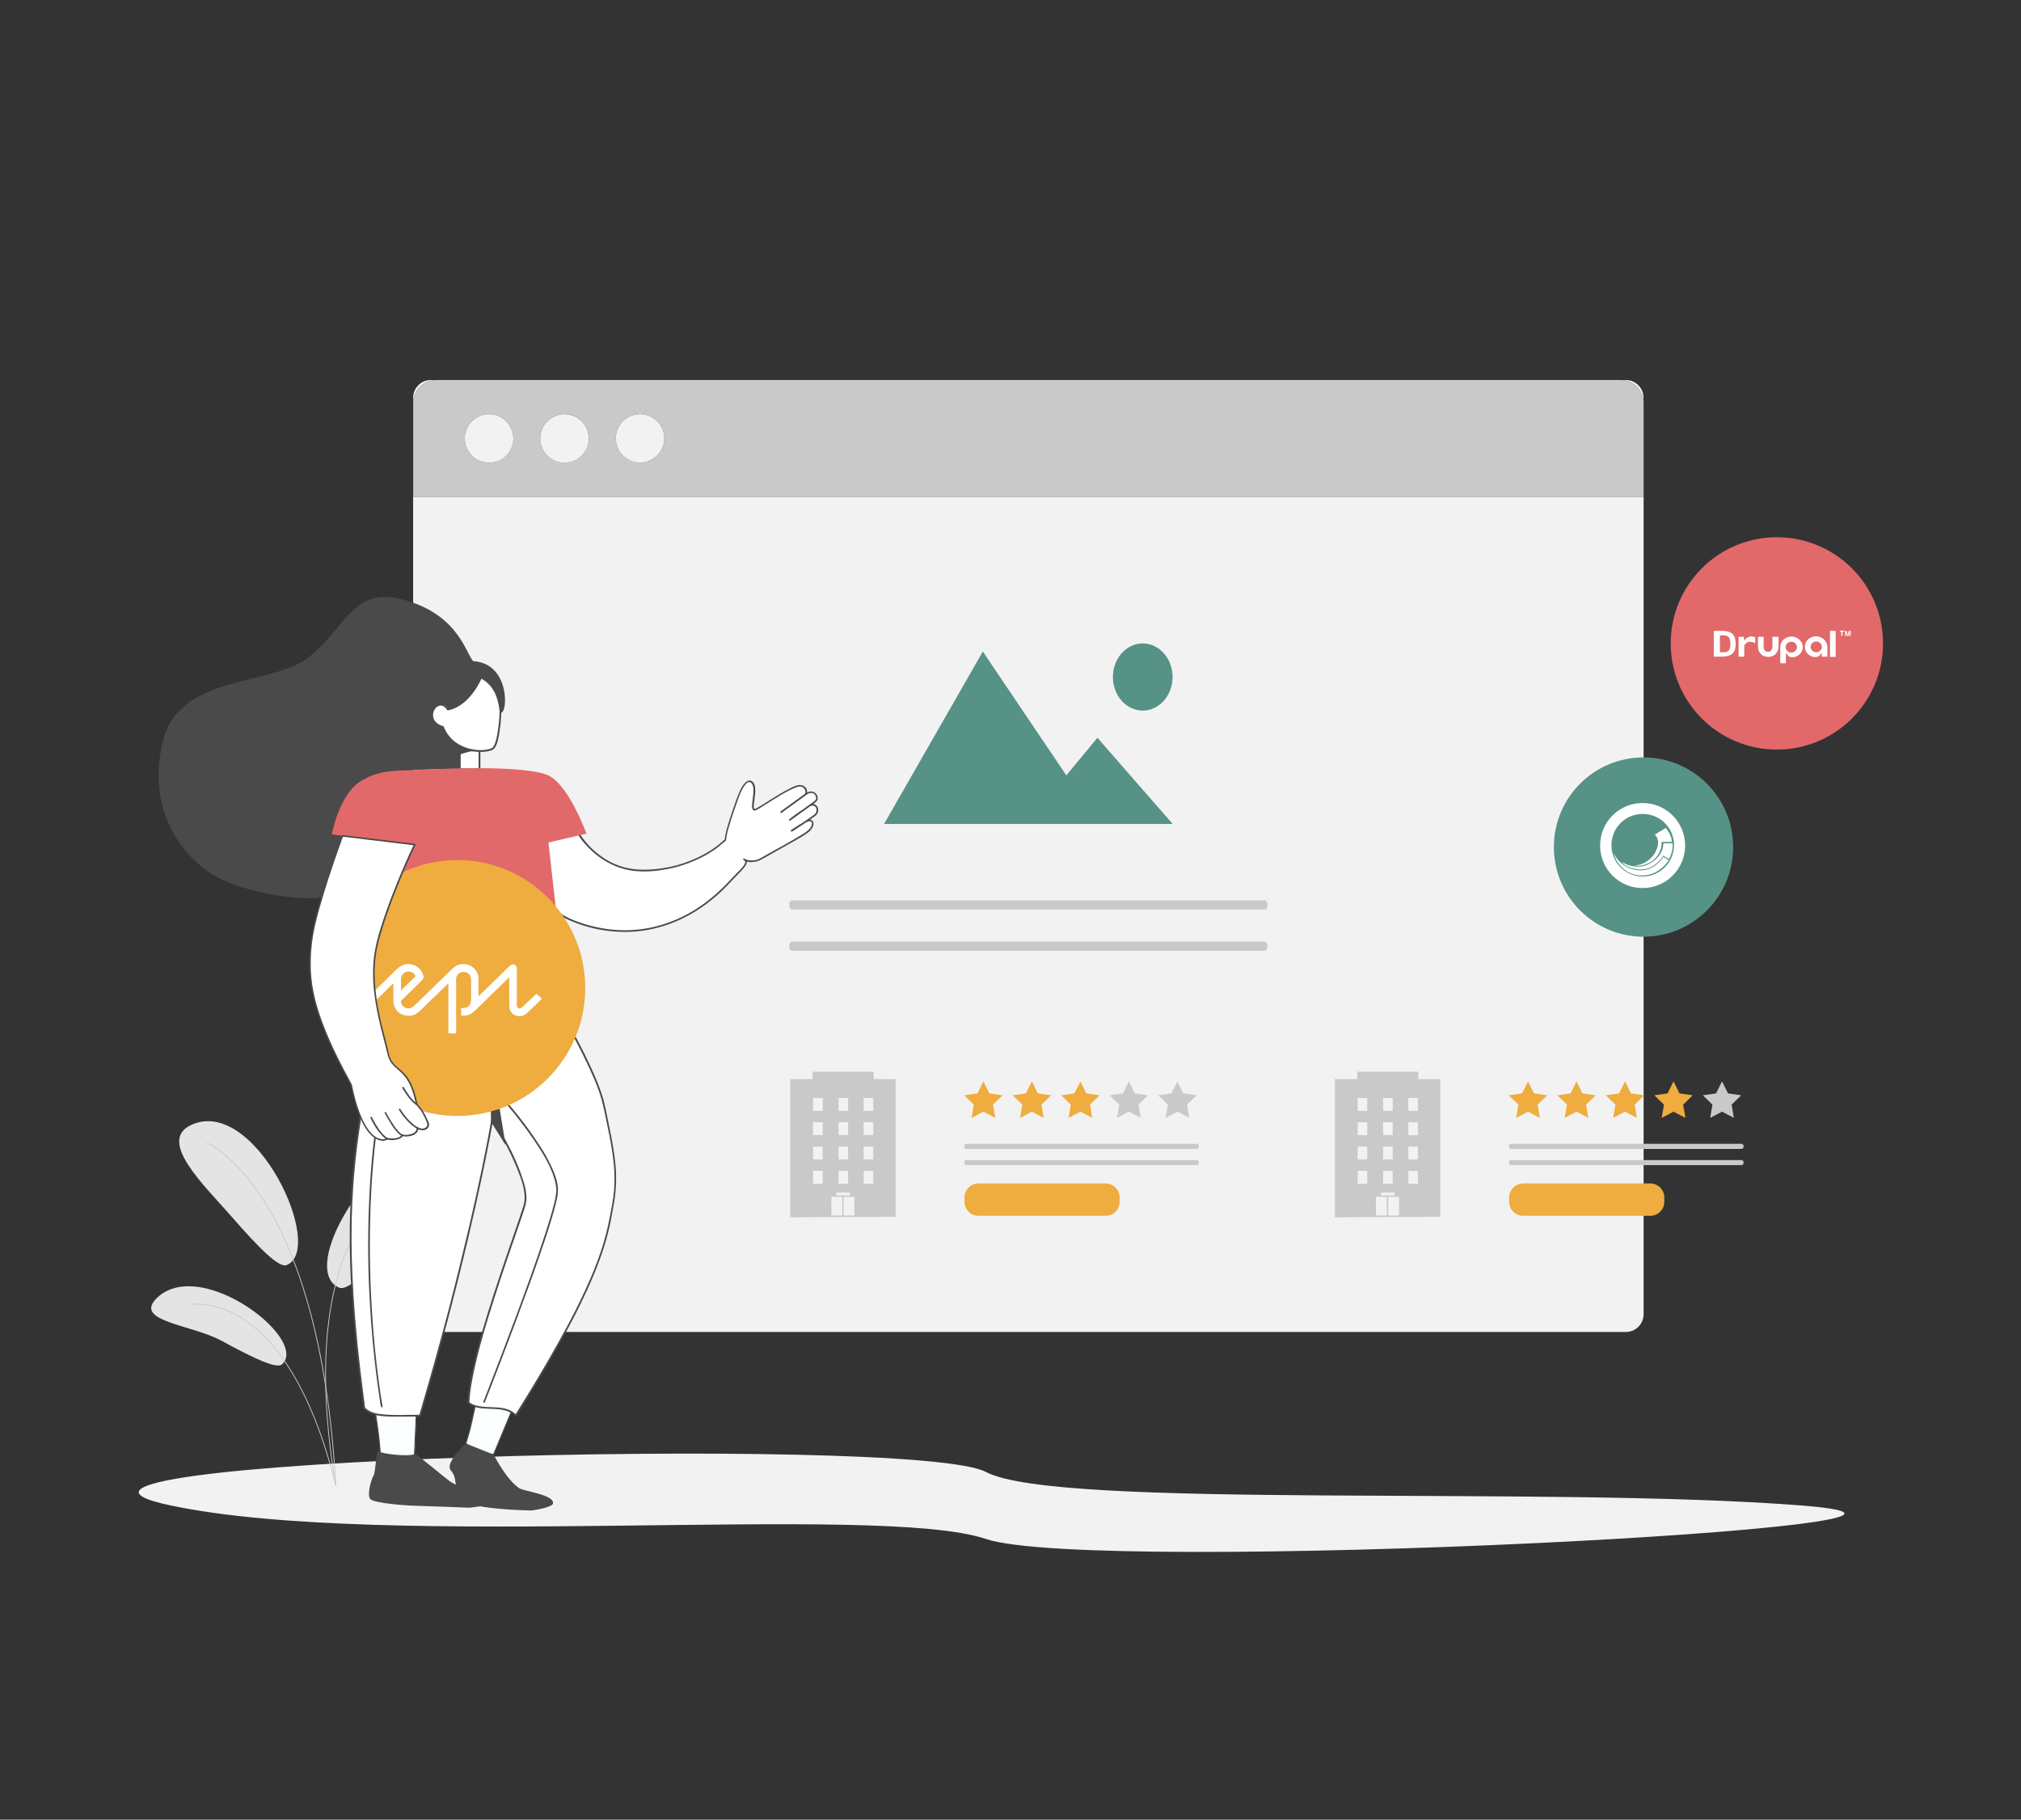 <?xml version="1.0" encoding="utf-8"?>
<!-- Generator: Adobe Illustrator 26.0.1, SVG Export Plug-In . SVG Version: 6.00 Build 0)  -->
<svg version="1.1" id="Layer_1" xmlns="http://www.w3.org/2000/svg" xmlns:xlink="http://www.w3.org/1999/xlink" x="0px" y="0px"
	 viewBox="0 0 2534 2281.2" style="enable-background:new 0 0 2534 2281.2;" xml:space="preserve">
<rect x="0" y="0" width="2534" height="2281.2" fill="#333333" stroke="none"/>
<style type="text/css">
	.st0{fill:#F2F2F2;}
	.st1{fill:#C9C9C9;}
	.st2{fill:#E4E4E4;}
	.st3{fill:none;stroke:#C9C9C9;stroke-miterlimit:10;}
	.st4{fill:#569285;}
	.st5{fill:#EFAC3F;}
	.st6{fill:#FFFFFF;}
	.st7{fill:#4A4A4A;}
	.st8{fill:#FBFFFF;}
	.st9{fill:#9D9D9D;}
	.st10{fill:#E2696A;}
</style>
<g id="Layer_2_00000143575762013005165080000013873034595882401439_">
	<path class="st0" d="M546.8,476.4h-6.6c-12.2,0-22.1,9.9-22.2,22.1v1149.1c0,12.2,9.9,22.1,22.2,22.2h1498.4
		c12.2,0,22.1-9.9,22.2-22.2V622.7H518.1V505.2C518.1,489.3,531,476.5,546.8,476.4 M2038.6,476.4h-6.6c15.7,0,28.5,12.6,28.7,28.3
		v-6.2C2060.7,486.4,2050.8,476.5,2038.6,476.4"/>
	<path class="st1" d="M613.2,580.1c-16.8,0-30.5-13.6-30.5-30.5s13.6-30.5,30.5-30.5s30.5,13.6,30.5,30.5l0,0
		C643.6,566.4,630,580,613.2,580.1 M707.8,580c-16.8,0-30.5-13.7-30.5-30.5s13.7-30.5,30.5-30.5c16.8,0,30.5,13.6,30.5,30.5
		C738.3,566.4,724.7,580,707.8,580C707.8,580,707.8,580,707.8,580L707.8,580 M802.5,580c-16.8,0-30.5-13.7-30.4-30.5
		c0-16.8,13.7-30.5,30.5-30.4c16.8,0,30.4,13.7,30.4,30.5C833,566.4,819.4,580.1,802.5,580C802.5,580.1,802.5,580.1,802.5,580
		 M2032,476.4H546.8c-15.8,0-28.7,12.9-28.7,28.7v117.6h1542.7v-118C2060.5,489.1,2047.7,476.5,2032,476.4L2032,476.4"/>
	<path class="st0" d="M613.2,519.1c-16.8,0-30.5,13.6-30.5,30.5s13.6,30.5,30.5,30.5s30.5-13.6,30.5-30.5l0,0
		C643.6,532.8,630,519.1,613.2,519.1"/>
	<path class="st0" d="M707.8,519.1c-16.8,0-30.5,13.7-30.5,30.5s13.7,30.5,30.5,30.5c16.8,0,30.5-13.6,30.5-30.5
		C738.3,532.8,724.7,519.1,707.8,519.1C707.8,519.1,707.8,519.1,707.8,519.1L707.8,519.1"/>
	<path class="st0" d="M802.5,519.1c-16.8,0-30.5,13.7-30.4,30.5c0,16.8,13.7,30.5,30.5,30.4c16.8,0,30.4-13.7,30.4-30.5
		C833,532.8,819.4,519.1,802.5,519.1C802.5,519.1,802.5,519.1,802.5,519.1"/>
	<path class="st0" d="M2258.4,1887.3c321.7,25.1-886.6,87.7-1022.2,42s-749.5,15.3-1022.2-42s933-89.6,1022.2-42
		S1936.7,1862.2,2258.4,1887.3z"/>
	<path class="st2" d="M236.4,1612.5c-15.3,0-29.2,4.4-40,15c-29.5,29.2,43.7,32.8,81.7,53.5c33.6,18.3,59.1,30.8,70.5,30.8
		c2.3,0,4-0.5,5.1-1.5C381,1685,298.2,1612.5,236.4,1612.5"/>
	<path class="st3" d="M239.8,1635.4c0,0,119.2-22.8,181.1,226.4"/>
	<path class="st2" d="M425.4,1614.3c11.8,4.9,42.9-26.7,85-74.9c39.8-45.5,134-85.4,81.2-109.5
		C494.6,1385.7,365.4,1589.3,425.4,1614.3z"/>
	<path class="st3" d="M538.4,1461.1c0,0-178.5,39.1-117.5,400.7"/>
	<path class="st2" d="M359.5,1585.9c-9.8,4.1-35.4-22-70.1-61.8c-32.8-37.6-93-94.1-49.5-113.9
		C319.8,1373.6,408.9,1565.2,359.5,1585.9z"/>
	<path class="st3" d="M259.5,1432.9c0,0,141,57.1,161.5,428.9"/>
</g>
<polygon class="st4" points="1470.3,1032.9 1376,924.9 1337,972 1232.3,816.8 1108.5,1032.9 "/>
<ellipse class="st4" cx="1432.8" cy="848.7" rx="37.4" ry="42.1"/>
<path class="st1" d="M993.7,1128.8h591.4c2.2,0,4,1.8,4,4v3.4c0,2.2-1.8,4-4,4H993.7c-2.2,0-4-1.8-4-4v-3.4
	C989.7,1130.6,991.5,1128.8,993.7,1128.8z"/>
<path class="st1" d="M993.7,1180.5h591.4c2.2,0,4,1.8,4,4v3.4c0,2.2-1.8,4-4,4H993.7c-2.2,0-4-1.8-4-4v-3.4
	C989.7,1182.3,991.5,1180.5,993.7,1180.5z"/>
<polygon class="st1" points="1122.9,1525.4 1122.9,1352.8 990.8,1352.8 990.8,1526.1 "/>
<polygon class="st1" points="1095.4,1362 1095.4,1343.5 1018.9,1343.5 1018.9,1362.1 "/>
<rect x="1019.5" y="1437.4" class="st0" width="12" height="16.1"/>
<rect x="1042.4" y="1500.4" class="st0" width="13.6" height="23.4"/>
<rect x="1057.7" y="1500.4" class="st0" width="13.6" height="23.4"/>
<rect x="1048.6" y="1495" class="st0" width="17" height="3.6"/>
<rect x="1082.9" y="1437.4" class="st0" width="12" height="16.1"/>
<rect x="1051.4" y="1437.4" class="st0" width="12" height="16.1"/>
<rect x="1019.5" y="1406.9" class="st0" width="12" height="16.1"/>
<rect x="1082.9" y="1406.9" class="st0" width="12" height="16.1"/>
<rect x="1051.4" y="1406.9" class="st0" width="12" height="16.1"/>
<rect x="1019.5" y="1376.5" class="st0" width="12" height="16.1"/>
<rect x="1082.9" y="1376.5" class="st0" width="12" height="16.1"/>
<rect x="1051.4" y="1376.5" class="st0" width="12" height="16.1"/>
<rect x="1019.5" y="1467.8" class="st0" width="12" height="16.1"/>
<rect x="1082.9" y="1467.8" class="st0" width="12" height="16.1"/>
<rect x="1051.4" y="1467.8" class="st0" width="12" height="16.1"/>
<polygon class="st5" points="1233,1355.6 1240.5,1370.7 1257.1,1373.1 1245.1,1384.8 1247.9,1401.4 1233,1393.6 1218.2,1401.4 
	1221,1384.8 1209,1373.1 1225.6,1370.7 "/>
<polygon class="st5" points="1293.8,1355.6 1301.3,1370.7 1317.9,1373.1 1305.9,1384.8 1308.7,1401.4 1293.8,1393.6 1279,1401.4 
	1281.8,1384.8 1269.8,1373.1 1286.4,1370.7 "/>
<polygon class="st5" points="1354.7,1355.6 1362.1,1370.7 1378.7,1373.1 1366.7,1384.8 1369.5,1401.4 1354.7,1393.6 1339.8,1401.4 
	1342.6,1384.8 1330.6,1373.1 1347.2,1370.7 "/>
<polygon class="st1" points="1415.5,1355.6 1422.9,1370.7 1439.5,1373.1 1427.5,1384.8 1430.3,1401.4 1415.5,1393.6 1400.6,1401.4 
	1403.4,1384.8 1391.4,1373.1 1408,1370.7 "/>
<polygon class="st1" points="1476.3,1355.6 1483.7,1370.7 1500.4,1373.1 1488.3,1384.8 1491.2,1401.4 1476.3,1393.6 1461.4,1401.4 
	1464.3,1384.8 1452.2,1373.1 1468.9,1370.7 "/>
<path class="st1" d="M1211.7,1433.9h288.8c1.5,0,2.8,1.2,2.8,2.8v0.8c0,1.5-1.2,2.8-2.8,2.8h-288.8c-1.5,0-2.8-1.2-2.8-2.8v-0.8
	C1209,1435.2,1210.2,1433.9,1211.7,1433.9z"/>
<path class="st1" d="M1211.7,1454.3h288.8c1.5,0,2.8,1.2,2.8,2.8v0.8c0,1.5-1.2,2.8-2.8,2.8h-288.8c-1.5,0-2.8-1.2-2.8-2.8v-0.8
	C1209,1455.5,1210.2,1454.3,1211.7,1454.3z"/>
<path class="st5" d="M1227,1483.6h159.2c9.8,0,17.7,7.9,17.7,17.7v5.2c0,9.8-7.9,17.7-17.7,17.7H1227c-9.8,0-17.7-7.9-17.7-17.7
	v-5.2C1209.3,1491.5,1217.2,1483.6,1227,1483.6z"/>
<polygon class="st1" points="1805.8,1525.4 1805.8,1352.8 1673.7,1352.8 1673.7,1526.1 "/>
<polygon class="st1" points="1778.3,1362 1778.3,1343.5 1701.8,1343.5 1701.8,1362.1 "/>
<rect x="1702.3" y="1437.4" class="st0" width="12" height="16.1"/>
<rect x="1725.2" y="1500.4" class="st0" width="13.6" height="23.4"/>
<rect x="1740.6" y="1500.4" class="st0" width="13.6" height="23.4"/>
<rect x="1731.5" y="1495" class="st0" width="17" height="3.6"/>
<rect x="1765.8" y="1437.4" class="st0" width="12" height="16.1"/>
<rect x="1734.2" y="1437.4" class="st0" width="12" height="16.1"/>
<rect x="1702.3" y="1406.9" class="st0" width="12" height="16.1"/>
<rect x="1765.8" y="1406.9" class="st0" width="12" height="16.1"/>
<rect x="1734.2" y="1406.9" class="st0" width="12" height="16.1"/>
<rect x="1702.3" y="1376.5" class="st0" width="12" height="16.1"/>
<rect x="1765.8" y="1376.5" class="st0" width="12" height="16.1"/>
<rect x="1734.2" y="1376.5" class="st0" width="12" height="16.1"/>
<rect x="1702.3" y="1467.8" class="st0" width="12" height="16.1"/>
<rect x="1765.8" y="1467.8" class="st0" width="12" height="16.1"/>
<rect x="1734.2" y="1467.8" class="st0" width="12" height="16.1"/>
<polygon class="st5" points="1915.9,1355.6 1923.3,1370.7 1939.9,1373.1 1927.9,1384.8 1930.8,1401.4 1915.9,1393.6 1901,1401.4 
	1903.8,1384.8 1891.8,1373.1 1908.4,1370.7 "/>
<polygon class="st5" points="1976.7,1355.6 1984.1,1370.7 2000.8,1373.1 1988.7,1384.8 1991.6,1401.4 1976.7,1393.6 1961.8,1401.4 
	1964.7,1384.8 1952.6,1373.1 1969.3,1370.7 "/>
<polygon class="st5" points="2037.5,1355.6 2044.9,1370.7 2061.6,1373.1 2049.6,1384.8 2052.4,1401.4 2037.5,1393.6 2022.6,1401.4 
	2025.5,1384.8 2013.4,1373.1 2030.1,1370.7 "/>
<polygon class="st5" points="2098.3,1355.6 2105.8,1370.7 2122.4,1373.1 2110.4,1384.8 2113.2,1401.4 2098.3,1393.6 2083.5,1401.4 
	2086.3,1384.8 2074.3,1373.1 2090.9,1370.7 "/>
<polygon class="st1" points="2159.1,1355.6 2166.6,1370.7 2183.2,1373.1 2171.2,1384.8 2174,1401.4 2159.1,1393.6 2144.3,1401.4 
	2147.1,1384.8 2135.1,1373.1 2151.7,1370.7 "/>
<path class="st1" d="M1894.6,1433.9h288.8c1.5,0,2.8,1.2,2.8,2.8v0.8c0,1.5-1.2,2.8-2.8,2.8h-288.8c-1.5,0-2.8-1.2-2.8-2.8v-0.8
	C1891.8,1435.2,1893.1,1433.9,1894.6,1433.9z"/>
<path class="st1" d="M1894.6,1454.3h288.8c1.5,0,2.8,1.2,2.8,2.8v0.8c0,1.5-1.2,2.8-2.8,2.8h-288.8c-1.5,0-2.8-1.2-2.8-2.8v-0.8
	C1891.8,1455.5,1893.1,1454.3,1894.6,1454.3z"/>
<path class="st5" d="M1909.9,1483.6h159.2c9.8,0,17.7,7.9,17.7,17.7v5.2c0,9.8-7.9,17.7-17.7,17.7h-159.2c-9.8,0-17.7-7.9-17.7-17.7
	v-5.2C1892.2,1491.5,1900.1,1483.6,1909.9,1483.6z"/>
<rect x="576.5" y="940.8" class="st6" width="24.7" height="23.7"/>
<path class="st7" d="M576.5,965.6h24.7c0.6,0,1.1-0.5,1.1-1.1v-23.7c0-0.6-0.5-1.1-1.1-1.1h-24.7c-0.6,0-1.1,0.5-1.1,1.1v23.7
	c0.1,0.6,0.6,1.1,1.2,1c0.5-0.1,1-0.5,1-1v-23.7l-1.1,1.1h24.7l-1.1-1.1v23.7l1.1-1.1h-24.7c-0.6,0.1-1.1,0.6-1,1.2
	C575.5,965.1,576,965.6,576.5,965.6z"/>
<polygon class="st7" points="574.4,932.7 593.5,940.7 573.4,946.7 "/>
<path class="st7" d="M628.3,893.4c8.4,0,11.2-61.8-35.1-64.6c-9.8-11.2-19.7-61.8-94.1-78.7c-57.6-11.2-64.6,35.1-111,73.1
	s-163.2,20-184.1,106.8c-22.3,92.6,32.4,150.6,68.9,170c44.1,23.5,141.4,36.9,156.9,14.5c1.4-17.6,6.9-74.4,7.2-82.4
	c7.4-27.3,20-44.5,32.6-55.7c16.9-15.1,107-11.8,107-11.8l0.3-27.4c0,0-20.2-21.3-20.2-26.9c-7,1.4-21.1-15.5-9.8-23.9
	s15.5,2.8,15.5,2.8s28.1-7,42.2-39.3C619.8,858.2,626.9,884.9,628.3,893.4z"/>
<path class="st6" d="M627.5,891.8c0,0-1.3,40.1-9.4,46.3s-49.8,6.7-62.7-26.8c-27.3-7.7-6.7-41.7,6.1-22
	c27.4-5.3,41.3-39.8,41.3-39.8S624.4,856.8,627.5,891.8z"/>
<path class="st7" d="M626.4,891.8c-0.2,10.1-1.3,20.1-3.1,30c-0.5,3.1-1.3,6.1-2.3,9.1c-0.6,2.2-1.7,4.3-3.1,6
	c-1.1,0.9-2.4,1.6-3.8,2c-2.1,0.6-4.2,1-6.4,1.2c-12.8,1.3-25.6-2.1-36.2-9.4c-6.3-4.6-11.3-10.8-14.4-18c-0.4-1-0.5-2-1.6-2.4
	s-2-0.6-3-1.1c-1.6-0.7-3-1.5-4.4-2.5c-2.2-1.7-3.8-4-4.6-6.6c-1.3-4.5-0.1-9.4,3.2-12.9c3.1-3.2,7.4-3.7,10.9-0.7
	c1.1,1,2.1,2.2,3,3.5c0.3,0.4,0.8,0.6,1.3,0.5c10.3-2,19.2-8.3,26.3-16c5.5-6,10.1-12.8,13.7-20.1c0.8-1.5,1.5-3,2.1-4.6l-1.4,0.8
	c0.2,0.1,0.4,0.1,0.6,0.2c-0.4-0.2,0.3,0.1,0.4,0.2l1,0.5c1.8,0.9,3.5,2.1,5.1,3.4c5.7,4.8,10,11,12.6,18
	C624.4,879,625.9,885.3,626.4,891.8c0.1,1.4,2.4,1.4,2.2-0.1c-1.5-16-7.7-33.7-22.5-41.9c-1-0.6-2-1-3-1.4c-0.6-0.2-1.2,0.2-1.4,0.8
	c0,0.1-0.1,0.3,0,0.1l-0.3,0.6c-0.4,0.8-0.8,1.7-1.2,2.5c-1.4,2.9-3,5.7-4.7,8.4c-4.9,7.8-10.9,15.1-18.4,20.4
	c-4.7,3.4-10.2,5.8-15.9,7l1.3,0.5c-2-3.1-4.8-6-8.6-6.5c-3-0.4-6.1,0.7-8.2,2.9c-5,4.9-6.2,12.5-2.9,18.7c2.6,4.6,7.5,7.2,12.4,8.7
	l-0.8-0.8c4,10.4,11.5,19,21.3,24.2c8.3,4.4,17.5,6.6,26.8,6.7c3.6,0.1,7.2-0.3,10.7-1.1c2.4-0.6,5-1.4,6.6-3.3
	c2.4-2.7,3.5-6.6,4.4-10c1.2-4.7,2.1-9.6,2.6-14.4c1-7.1,1.6-14.3,1.8-21.5v-0.4c0-0.6-0.5-1.1-1.2-1.1S626.4,891.2,626.4,891.8z"/>
<path class="st7" d="M703.1,1194.2l-36.1,12.4l-7.5-12C674,1192.2,688.7,1192,703.1,1194.2z"/>
<path class="st6" d="M724.9,1044.4c0,0,25.6,45.8,78.3,46.9s90.3-23.8,102.2-34.9c10.2-9.6-5.4,12.5,20-57.5
	c6.2-17,12.4-20.3,15-19.5c6.4,2,5.5,12.3,4.8,18.6c-1,9.1-3.2,18.5,1.8,16.9s47.9-32.2,57.1-29.8s6.1,10.5,6.1,10.5l-31.1,22.6
	c0,0,19.4-14.4,31.1-22.6c11.5-8.1,17.2,5.3,11.9,9c-1.8,1.2-6.8,5-14.1,10.2l-18,13c0,0,11.5-9.1,18-13c1.3-0.8,5.2-3.9,6.3-4.6
	c9-5.5,13.7,6.2,7.5,11.2c-3.5,2.8-25.1,17.4-29.1,19.6c-3.5,1.9,11.6-7.8,17.5-11.2c10-5.8,13.4,5.8-1.5,15.2
	c-11.1,7-48.8,27.8-55.3,31.6c-8,4.6-18.4,2.7-20.9,0.2c2,1.7,7.4,2.9-6.9,16.8s-50.7,62.8-123.5,72.3
	c-40.8,5.3-88.5-8.7-108.3-25.8s-28.7-92.6-28.7-92.6L724.9,1044.4z"/>
<path class="st7" d="M724,1044.9c4.6,8.2,11.2,15.5,18,21.8c14.9,13.8,33.7,23.1,54.1,25.2c13.7,1.4,27.8,0.1,41.2-2.5
	c11.8-2.3,23.4-5.9,34.4-10.8c8.5-3.7,16.7-8.2,24.4-13.5c4.2-2.9,7.9-6.3,11.8-9.5c0.5-0.4,1.8-1,2.3-2s0.4-2.8,0.5-3.5
	c0.7-4.5,1.8-9,3.2-13.4c3.1-10.9,6.8-21.5,10.6-32.2c2.3-6.5,4.5-13.1,8.5-18.8c1.4-2,3.7-5.2,6.5-5.3c1.6-0.1,3.1,1.5,3.8,2.9
	c1,2.3,1.5,4.9,1.4,7.4c0,5.9-1.2,11.7-1.7,17.5c-0.2,3-0.4,9.2,4.4,7.7c1.8-0.7,3.6-1.7,5.2-2.8c6.9-4.2,13.6-8.6,20.5-12.8
	c7.3-4.5,14.8-9,22.7-12.3c2.2-0.9,5.1-2.2,7.6-2c3.7,0.2,6.6,3.4,6.4,7.2v0.3c-0.1,0.5-0.2,1-0.3,1.5c-0.1,0.9-0.2-0.5,0.3-0.2
	c-0.5,0.3-1,0.6-1.4,1l-7.2,5.2l-18.9,13.7l-3.6,2.6l1,1.7c10-7.4,20-14.7,30.1-21.8c2.7-1.9,6.2-4.1,9.7-2.7c2.2,1,3.7,3.2,3.8,5.7
	c0.1,2.4-1.3,3.4-3,4.7c-3.3,2.4-6.5,4.8-9.8,7.1c-6.9,5-13.8,10-20.8,15l1.2,1.6c4.4-3.5,8.9-6.9,13.6-10.1
	c2.6-1.8,5.3-3.4,7.8-5.3c2.3-1.7,5.1-4.1,8.2-3c2.7,0.9,3.7,4.2,3.2,6.8c-0.5,2.3-2.1,3.8-3.9,5.1c-4.7,3.4-9.5,6.6-14.3,9.9
	c-2.8,1.9-5.7,3.8-8.5,5.6c-1,0.7-2.1,1.4-3.2,2c-0.4,0.2-0.7,0.4-1.1,0.7s-1,0.3-0.2,0.2l0.9,0.5l0,0v1c-0.3,0.4,0.2-0.1,0.5-0.3
	c0.6-0.4,1.2-0.8,1.8-1.2c1.8-1.2,3.6-2.3,5.4-3.5c3.6-2.3,7.4-5.1,11.3-6.8c1.4-0.6,3.4-1.2,4.7-0.1s1.1,2.6,0.7,3.9
	c-1.3,5.1-6.3,8.6-10.5,11.2c-15.3,9.5-31.2,18-47,26.8c-2.9,1.8-5.9,3.5-9,5c-3.3,1.4-7,1.9-10.6,1.6c-2.3-0.2-5.4-0.6-7.2-2.2
	l-1.4,1.4c1.7,1.5,3,2.1,1.9,4.7c-2.3,5.1-7.2,8.9-11,12.9c-5.9,6.1-11.5,12.4-17.6,18.3c-19.8,19.2-43,34.7-69.3,43.6
	c-17.2,6-35.3,9-53.6,8.9c-18.7-0.2-37.2-3.4-54.8-9.5c-7.5-2.5-14.7-5.6-21.6-9.5c-5-2.8-10.2-6-13.9-10.4
	c-3.1-3.9-5.7-8.2-7.6-12.7c-2.4-5.6-4.5-11.3-6.2-17.1c-5.7-18.9-9.4-38.6-11.9-58.2c0-0.4-0.1-0.7-0.1-1.1l-1,1l52.4-2.7l7.3-0.4
	c1.3-0.1,1.3-2.1,0-2l-52.4,2.7l-7.3,0.4c-0.6,0-1,0.4-1,1c2.1,17.7,5.4,35.3,10,52.6c3.1,11.4,6.6,23.4,13,33.5
	c6.6,10.5,18.6,16.5,29.7,21.2c17,7.1,35.1,11.4,53.5,12.8c18.8,1.5,37.8-0.3,56-5.4c28.5-7.8,54.1-23.1,75.8-43
	c6.9-6.4,13.4-13.3,19.8-20.2c3.6-3.8,7.5-7.4,10.8-11.5c1.9-2.4,5-6.6,2.4-9.6c-0.6-0.6-1.3-1.2-2-1.7c-1-0.8-2.4,0.5-1.4,1.4
	c3.7,3.4,10.5,3.3,15.1,2.5c4.3-0.8,7.8-3,11.5-5c8.9-5,17.8-10,26.7-15c8.3-4.7,16.8-9.2,24.7-14.4c4.3-2.8,9.5-7.2,10-12.8
	c0.3-3.6-2.3-5.9-5.8-5.4c-2.5,0.4-4.6,1.8-6.7,3c-2.5,1.5-5,3.1-7.5,4.6c-2.2,1.3-4.3,2.7-6.4,4.1c-0.8,0.5-2.6,1.3-2,2.6
	c0.2,0.3,0.5,0.5,0.9,0.5c1.4-0.2,3.1-1.6,4.3-2.4c2.8-1.8,5.5-3.6,8.3-5.4c5.5-3.7,11-7.3,16.2-11.2c2-1.5,3.8-3.1,4.4-5.7
	c0.7-2.8,0-5.7-1.9-7.8c-5.3-5.7-12,1.6-16.5,4.4c-6.2,3.9-12.1,8.2-17.8,12.8c-0.9,0.7,0.3,2.2,1.2,1.6c6.6-4.7,13.2-9.4,19.7-14.2
	l11-8c1.9-1.4,3.5-2.6,3.8-5.1c0.5-4.6-2.8-8.7-7.3-9.2c0,0,0,0,0,0c-0.8-0.1-1.7-0.1-2.5,0.1c-4,0.8-7.3,3.7-10.5,6
	c-3.7,2.7-7.4,5.3-11.1,8c-5,3.7-10,7.3-15,11c-1,0.8,0,2.5,1,1.7l30-21.7c1.1-0.6,1.9-1.7,2-3c0.7-3.5-0.8-7.1-3.8-8.9
	c-5.8-3.4-12.4,0.3-17.7,3c-8.1,4-15.9,8.8-23.6,13.6c-6,3.7-11.8,7.7-18,11.1c-0.6,0.4-1.4,0.8-2.1,0.9c-2,0.2-1.5-3.8-1.4-4.9
	c0.4-6,1.7-11.8,1.8-17.8c0-4.3-0.5-10-4.7-12.3c-2.2-1.2-4.4-0.6-6.4,0.9c-3.6,2.6-5.9,6.8-7.8,10.7c-3.3,6.7-5.5,13.9-8,20.9
	c-3.2,9.3-6.4,18.8-9,28.3c-1,3.6-1.8,7.2-2.3,10.9c-0.1,0.6-0.1,1.2-0.1,1.7l0,0l-0.2,0.2l-0.7,0.5c-0.9,0.7-1.7,1.4-2.5,2.1
	c-5,4.5-10.4,8.5-16.1,12c-20.2,12.3-42.9,19.9-66.5,22.2c-13.2,1.3-26.8,1.3-39.7-2.1c-10.1-2.7-19.7-7.2-28.2-13.2
	c-11-7.6-20.4-17.3-27.7-28.6c-0.4-0.6-0.8-1.2-1.1-1.8c-0.4-0.4-1-0.3-1.4,0.1C724,1044.2,723.9,1044.6,724,1044.9z"/>
<path class="st8" d="M646.2,1757.8l-27.3,65.7c0,0-19.8-1.3-35-14c6.8-19.6,14.3-60.3,14.3-60.3S617.4,1761.8,646.2,1757.8z"/>
<path class="st7" d="M645.5,1757.6l-9.2,22.2l-14.7,35.4l-3.4,8.1l0.7-0.6c-2.5-0.2-4.9-0.6-7.3-1.1c-5.8-1.2-11.3-3.2-16.6-5.8
	c-3.8-1.9-7.3-4.2-10.5-6.8l0.2,0.7c3.1-9.5,5.7-19.1,7.8-28.9c2-8.7,3.8-17.4,5.5-26.2c0.3-1.8,0.7-3.5,1-5.3l-1.1,0.4
	c2.6,1.6,5.4,2.9,8.3,4c7.2,2.8,14.7,4.5,22.4,5.1c5.9,0.5,11.8,0.3,17.7-0.5c1-0.1,1-1.6,0-1.5c-15.1,2-31.3,0.1-45-7
	c-0.9-0.5-1.8-0.9-2.6-1.5c-0.4-0.2-0.8-0.1-1,0.3c0,0.1-0.1,0.1-0.1,0.2c-2.8,15.1-6,30.1-9.8,44.9c-1.3,5.2-2.8,10.3-4.5,15.4
	c-0.1,0.3,0,0.5,0.2,0.7c9.2,7.6,20.9,12.2,32.7,13.9c0.9,0.1,1.8,0.2,2.8,0.3c0.3,0,0.6-0.2,0.7-0.6l9.2-22.2l14.7-35.4l3.4-8.1
	C647.3,1757.1,645.8,1756.7,645.5,1757.6z"/>
<path class="st7" d="M583.9,1809.6c0,0-26.7,24.6-18.6,33.8s4,18.6,10.1,33.9s91.1,16.3,91.1,16.3s26.2-3.5,26.9-8.9
	c1.5-10.9-36-15-42.2-19c-16-10.1-32.3-42.2-32.3-42.2L583.9,1809.6z"/>
<path class="st8" d="M522.3,1768.9l-2.6,58.4c0,0-34.6,9.5-42.5,0.9c-1.2-29.4-7.1-60.8-7.1-60.8S486.7,1775.9,522.3,1768.9z"/>
<path class="st7" d="M521.5,1768.9l-0.9,19.8l-1.4,31.4l-0.3,7.2l0.5-0.7c-3.6,1-7.2,1.8-10.9,2.5c-6.8,1.3-13.8,2.3-20.7,2
	c-2.8,0-5.6-0.6-8.2-1.8c-0.5-0.3-1-0.6-1.4-0.9c-0.1-0.1-0.4-0.3-0.5-0.4c0-0.3,0.1-0.7,0-1l-0.1-1.4c-0.1-3-0.3-6-0.6-9
	c-0.8-10.8-2.1-21.6-3.7-32.3c-0.8-5.6-1.7-11.3-2.8-16.9l-1.1,0.8c2.6,1.2,5.2,2,8,2.5c7.9,1.6,16,2.2,24,1.6
	c7-0.4,13.9-1.3,20.8-2.7c1-0.2,0.5-1.6-0.4-1.4c-10.8,2.3-21.9,3.1-33,2.5c-5.6-0.3-11.1-1.3-16.4-3c-0.8-0.2-1.6-0.6-2.3-0.9
	c-0.4-0.2-0.8,0-1,0.3c-0.1,0.2-0.1,0.4-0.1,0.5c2.9,15.6,5,31.4,6.3,47.2c0.2,3.1,0.5,6.1,0.6,9.2c0,0.8,0.1,1.5,0.1,2.3
	c0,0.6,0,1.3,0.1,1.9c0.3,0.6,0.7,1,1.2,1.3c2.2,1.5,4.8,2.4,7.5,2.6c6.9,0.9,14.1-0.1,20.9-1.2c4.6-0.8,9.3-1.8,13.8-3
	c0.3-0.1,0.5-0.4,0.5-0.7l0.9-19.8l1.4-31.4l0.3-7.3C523,1768,521.5,1768,521.5,1768.9z"/>
<path class="st7" d="M520.9,1822.7c-9.6,4-42.9-0.3-46.1-3.3s-3.7,26.3-6.5,30.7s-8.2,22.8-4.3,28.8s49.6,8.5,49.6,8.5l75,2.7
	c0,0,29.7-3,31.9-7.4c3.4-6.7-2.5-10.1-13-10.6s-36-9.7-42.8-14.6S528.1,1827.7,520.9,1822.7z"/>
<path class="st9" d="M582.7,1813.7v-0.5l-0.2,0.1h-0.1c-0.2,0.1-0.1,0.4,0.1,0.4L582.7,1813.7z"/>
<path class="st6" d="M660,1195.7c0,0,85.9,135.6,97.2,189.7s18.8,85.3,11.3,124.7s-10.8,87.7-121.7,264.5
	c-14.8-15.9-43.7-3.7-59.3-15.9c1.2-58.1,61.4-217.6,70.4-247.9s-40.6-107.5-40.6-107.5s-24.3,146.7-90.6,371.4
	c-44.4,0-57.8,1.6-69.8-9.2c-28.5-208.8-16.4-297-0.7-391.9c13.1-79.1,36.1-154.3,36.1-154.3L660,1195.7z"/>
<path class="st7" d="M659.1,1196.2c4.9,7.7,9.6,15.4,14.3,23.2c11,18.1,21.6,36.4,32,54.9c11.8,21.1,23.2,42.4,33.4,64.4
	c4.4,9.6,8.7,19.3,12.2,29.3c3.8,10.6,6,21.3,8.3,32.3c6.3,30.1,13.2,60.8,10.6,91.8c-1,12.6-3.7,25.2-6.1,37.5
	c-2.1,10.5-4.7,20.8-7.8,31c-4.6,14.7-10,29.2-16.2,43.3c-9,20.8-19.1,41-29.8,60.9c-15.4,28.7-31.9,56.8-48.9,84.6
	c-5,8.2-10.1,16.4-15.3,24.6l1.8-0.2c-13.6-14.2-35-6.8-51.9-12.2c-2.1-0.6-4.1-1.6-6-2.8c-1.5-1-1.1-1.5-1-3.5
	c0.2-2.8,0.4-5.7,0.7-8.5c0.8-6.5,1.8-13,3.1-19.4c6.5-33.5,16.6-66.3,26.9-98.7c9.7-30.6,20.2-61,30.7-91.3c3-8.6,6.1-17.2,8.6-26
	c3.6-12.1-0.6-25.9-4.6-37.4c-8.5-24.6-21.3-48-35.1-70c-0.3-0.4-0.6-0.9-0.8-1.3c-0.5-0.7-1.9-0.8-2.1,0.3
	c-0.9,5.4-1.9,10.8-2.9,16.3c-2.9,15.6-6,31.2-9.2,46.7c-5.2,24.8-10.6,49.5-16.4,74.2c-7.7,32.9-15.8,65.8-24.3,98.5
	c-10.4,39.9-21.3,79.6-32.9,119.2c-1.6,5.5-3.2,11-4.8,16.5l1.1-0.8c-16.3,0-33.1,1.1-49.4-0.8c-4.6-0.4-9.1-1.6-13.3-3.6
	c-1.8-0.9-3.6-2.1-5.2-3.4c-1.8-1.5-1.5-4.9-1.8-7.1c-0.4-3-0.8-6-1.2-9c-5.4-41.4-9.9-83-12.5-124.7c-2.1-32-3-64.1-2.3-96.2
	c0.6-25.7,2.2-51.3,5-76.8c2.5-22.7,5.9-45.3,9.6-67.9c6.5-39.8,14.8-79.1,24.9-118.1c3.3-12.8,6.8-25.6,10.5-38.3
	c0.5-1.6,1-3.2,1.4-4.9c0.4-0.8,0.6-1.7,0.8-2.6c0-1-0.4,0.4-0.5,0.3c0.1,0.1,1.1-0.2,1.2-0.2l44.7-6.3l71.5-10.1l47.8-6.7l2.4-0.3
	c1.4-0.2,0.8-2.4-0.6-2.2l-56.8,8l-90.4,12.7l-20.6,2.9c-0.4,0.1-0.7,0.4-0.8,0.8c-11.1,36.2-20.1,73.2-27.8,110.3
	c-7.8,37.4-14,75.3-18.5,113.3c-4.2,35-6.3,70.2-6.3,105.5c-0.1,48.1,3.3,96.1,8.3,143.8c1.5,14.9,3.3,29.7,5.1,44.6
	c1,7.8,2,15.6,3,23.4c0.3,2.5,0,5.4,2,7.1c1.1,0.9,2.2,1.7,3.3,2.5c5,3.3,10.9,4.7,16.8,5.4c9.5,1.2,19.2,0.9,28.8,0.9
	c6.9,0,13.8-0.1,20.8-0.1c0.5,0,0.9-0.3,1.1-0.8c12-40.6,23.4-81.3,34.2-122.2c8.9-33.6,17.3-67.4,25.3-101.3
	c6.1-25.7,11.8-51.5,17.3-77.3c3.5-16.7,6.9-33.5,10.1-50.3c0.9-4.7,1.7-9.3,2.6-14l0.7-4.1c0.2-0.7,0.3-1.4,0.3-2.1v-0.3l-2,0.3
	c12.6,19.4,23.3,39.8,32.1,61.2c5.1,12.6,10.8,27.3,9.2,41.2c-0.4,3.8-1.8,7.5-3,11.2c-1.5,4.6-3.1,9.2-4.7,13.9
	c-10,29.3-20.2,58.5-29.7,87.9c-10.7,33-21,66.3-28.3,100.2c-2.7,12.4-5,25-5.5,37.7c-0.1,1.5-0.2,2,1.1,3c1.6,1.2,3.4,2.2,5.3,2.9
	c4,1.5,8.2,2.4,12.5,2.7c9.5,0.9,19.3,0.1,28.6,2.7c4.6,1.2,8.8,3.6,12.1,7c0.4,0.4,1.2,0.4,1.6,0c0.1-0.1,0.1-0.1,0.2-0.2
	c18.8-30.1,37.2-60.5,54.5-91.5c12.1-21.8,23.7-43.8,34-66.5c7.1-15.3,13.4-30.9,18.9-46.9c3.7-11.1,6.9-22.3,9.4-33.7
	c1.9-8.5,3.3-17.2,4.9-25.7c2.5-13.3,3.5-26.8,3-40.2c-0.6-14.9-3-29.7-5.7-44.3c-1.7-8.8-3.5-17.5-5.3-26.2
	c-1.4-6.8-2.7-13.7-4.5-20.5c-2.5-9-5.7-17.7-9.3-26.3c-9.1-21.7-19.9-42.8-31.1-63.5c-11-20.2-22.4-40.2-34.2-60
	c-6.7-11.2-13.5-22.3-20.4-33.4l-1-1.6C660.2,1193.9,658.3,1195,659.1,1196.2z"/>
<path class="st7" d="M516.4,1227.8c-18.2,46.7-30.9,95.4-39.5,144.7c-8,46.7-12.8,93.8-14.4,141.2c-1.5,40.9-1.1,81.8,1.4,122.7
	c1.7,29.5,4.4,59,8.1,88.3c1.1,8.8,2.4,17.6,3.7,26.4c0.6,3.9,0.8,8.2,2,12c0,0.2,0.1,0.3,0.1,0.5c0.2,1.3,2.2,0.7,1.9-0.5
	c-1.9-10.3-3.4-20.8-4.8-31.2c-3.7-27.6-6.4-55.2-8.2-83c-2.7-39.6-3.5-79.3-2.6-119.1c1-46.9,5-93.7,12.1-140.1
	c7.6-48.9,19-97.3,35.7-143.9c2.1-5.8,4.3-11.7,6.5-17.4C518.8,1227,516.8,1226.5,516.4,1227.8L516.4,1227.8z"/>
<path class="st7" d="M619.2,1365.9c5.7,6.2,11.2,12.5,16.5,19c11.9,14.1,23.2,28.8,33.6,44c10.2,15,20.4,31,25.7,48.5
	c1.8,6,3.1,12.3,2.3,18.6c-0.6,4.2-1.4,8.3-2.4,12.3c-3.2,13-7.2,25.7-11.3,38.4c-5.4,16.7-11.2,33.2-17,49.7
	c-6.4,17.9-12.9,35.7-19.5,53.5c-6.2,16.6-12.4,33.1-18.7,49.6c-4.9,12.7-9.8,25.4-14.7,38.1l-7.4,19l-0.3,0.8
	c-0.5,1.2,1.5,1.7,1.9,0.5c1.7-4.4,3.5-8.8,5.2-13.2c4.5-11.5,9-23,13.4-34.6c6.1-16,12.2-32,18.2-48c6.7-17.9,13.3-35.8,19.8-53.7
	c6.1-17.1,12.2-34.2,17.9-51.4c4.6-13.8,9.1-27.6,12.8-41.6c2.5-9.3,5.4-19.2,4.1-29c-1.1-7.7-3.8-15-7-22.1
	c-3.9-8.5-8.3-16.7-13.3-24.5c-10.4-16.4-21.7-32-34-47c-7.5-9.3-15.2-18.4-23.2-27.2l-1.2-1.3
	C619.6,1363.5,618.2,1365,619.2,1365.9L619.2,1365.9z"/>
<polygon class="st7" points="614.8,1319 615.6,1406.2 634,1435.7 "/>
<path d="M606.9,1214.1c-1.1,0.3-2.1,0.9-2.9,1.6c-1.7,1.5-2.5,3.7-2.3,5.9c0.2,1.7,0.7,3.3,1.4,4.7c0.5,1.1,1.4,2.1,2.4,2.8
	c1.8,0.9,4,0.2,5-1.5c0.7-1.3,1.2-2.7,1.5-4.1l0.3-1c0.4-1.2-1.5-1.8-1.9-0.5s-0.8,2.4-1.2,3.7c-0.1,0.4-0.3,0.7-0.5,1
	c0,0-0.2,0.2,0,0.1l-0.2,0.2l-0.2,0.2c0,0-0.2,0.2-0.1,0.1c-0.1,0.1-0.3,0.2-0.4,0.3h-0.1l-0.3,0.1h-0.3l-0.3-0.1
	c-0.1,0-0.2-0.1-0.1,0l-0.2-0.1l-0.3-0.2c-0.2-0.1,0,0-0.1-0.1c-0.4-0.3-0.7-0.7-0.9-1.1c-0.7-1.2-1.2-2.6-1.5-4
	c-0.2-1-0.1-2,0.2-2.9c0.1-0.4,0.3-0.7,0.5-1l0.2-0.2l0,0l0.1-0.1c0.1-0.1,0.2-0.3,0.4-0.4s0.3-0.3,0.5-0.4c-0.2,0.1,0,0,0.1-0.1
	l0.2-0.1c0.3-0.2,0.5-0.3,0.8-0.5l0.2-0.1l0,0l0.3-0.1l0.2-0.1c0.5-0.1,0.8-0.7,0.7-1.2c-0.1-0.5-0.7-0.8-1.2-0.7L606.9,1214.1z"/>
<path d="M601.2,1240.9c-0.2,2.7-0.3,5.4-0.2,8.2c0,2.3,0.1,4.5,0.3,6.8c0.1,1.9,0.5,3.9,1.1,5.7c0.2,0.7,0.6,1.4,1.1,2
	c1,0.9,2.1,1.6,3.3,2.1c2.2,1,5,1.7,5.5,4.4v0.2l0,0c0,0.2,0,0.3,0,0.5c0,0.4,0.1,0.8,0.1,1.1v2.9c0,2.3-0.1,4.7-0.2,7
	c-0.1,3.5-0.4,6.9-0.5,10.4c0,0.1,0,0.1,0,0.2c-0.1,1.3,1.9,1.3,2,0c0.2-2.9,0.3-5.8,0.5-8.8c0.1-2.4,0.2-4.8,0.2-7.2
	c0.1-1.9,0-3.8-0.1-5.7c0-1-0.3-2-0.8-2.9c-0.7-1.1-1.7-2-2.8-2.5c-1.2-0.7-2.5-1.1-3.8-1.7c-0.7-0.3-1.4-0.7-2-1.2l-0.2-0.2
	c0,0-0.2-0.2-0.1-0.1s-0.1-0.1-0.1-0.1c-0.1-0.1-0.2-0.3-0.2-0.4c-0.1-0.2-0.2-0.5-0.2-0.3c-0.1-0.4-0.3-0.7-0.4-1.1
	c-0.2-0.9-0.4-1.8-0.5-2.8c-0.3-2.2-0.4-4.3-0.4-6.5c-0.1-3.2,0.1-6.4,0.2-9.7v-0.2c0.1-1.3-1.9-1.3-2,0L601.2,1240.9z"/>
<path class="st10" d="M735.3,1045.1c0,0-22.5-62.5-48.9-73.5c-22.5-9.4-91-9.9-140.2-7.3s-67.4-1-93.6,14.8
	c-27.5,16.6-36.6,67-36.6,67l104.3,13.3c0,0-46.4,92-51,156.6c54.4,15.5,147.4-11.3,147.4-11.3s45.4-15.4,86.5-10.3
	c-10-88.2-15.5-138.2-15.5-138.2L735.3,1045.1z"/>
<circle class="st5" cx="573.4" cy="1238.6" r="160.4"/>
<path class="st6" d="M571.7,1228.9c0-6,3.5-10.5,9.5-10.5c5.7,0,9.5,4.2,9.5,10.3v24.1c0,5.5-2.3,10.9-10,10.9h-2.5v9.6h2.5
	c7.1,0,10.9-2.4,17-8.4l40.8-39.8v34.8c0,9.9,6,13.9,12.7,13.9c4.6,0,7.4-1.6,11.7-5.7l16.6-16.1l-6.9-6.3l-16.9,16.1
	c-2.3,2.1-3.2,2.4-4.2,2.4c-2.1,0-3.5-1.7-3.5-3.9v-45.9c0-3-1.5-5.4-4.8-5.4c-1.4,0-2.5,0.4-4.9,2.7l-38.4,37.4v-22
	c0.2-10.2-8.4-18.5-19-18.5c-5.7,0-9.8,1.8-15.5,7.5l-45,43.8c-3.4,3.3-5.2,4.3-8.4,4.3c-5.1,0-9.3-4.1-9.4-9.3l27-26.5
	c1.1-1,1.6-2.5,1.4-4c-1.6-9.2-9.5-15.9-18.8-15.8c-5.2,0-9.5,1.3-15.8,7.5l-34.5,33.8l6.9,6.6l24.4-23.8v21
	c0,12.3,8.3,19.7,19.2,19.7c6.1,0,9.8-1.9,15.4-7.3l34.4-33.5v62.9h9.7v-66.7L571.7,1228.9z M502.8,1241.7v-14.5
	c0.1-5.2,4.3-9.3,9.5-9.3c3.8,0,7.3,2.3,8.9,5.8L502.8,1241.7z"/>
<path class="st6" d="M429.4,1048c0,0-35.2,94.8-39.1,134.7s-4.3,79,50.2,177.3c15,73.8,40,71.5,45,67.7c9.5,2.1,17.6-0.9,19.4-4.5
	c3.3,1.5,19.2,0.9,18.7-8.8c6.8,4.3,16.1,0.2,12.8-7.3c-4.7-10.7-6.3-14.1-13.9-22.5c-9.8-51.3-30.8-37.5-36.2-65.2
	c-4.3-22.2-26.7-82.7-13-137s46.9-123.3,46.9-123.3L429.4,1048z"/>
<path class="st7" d="M428.4,1047.7c-2.6,6.9-5,13.9-7.5,20.9c-5.5,15.7-10.7,31.5-15.6,47.3c-5.1,16.7-10,33.5-13.5,50.5
	c-2.3,11.7-3.6,23.5-3.9,35.4c-0.4,11.9,0.3,23.8,2.2,35.6c2.8,15.7,7,31.2,12.8,46.1c8.1,21.6,18.2,42.4,29,62.8
	c1.6,3.1,3.3,6.2,5,9.2c1,1.5,1.8,3.2,2.5,4.8c0.5,1.8,1,3.6,1.2,5.4c1.4,6.1,2.9,12.1,4.7,18.1c2.5,8.8,5.9,17.3,10.1,25.4
	c4.4,8.1,10.6,17.1,19.9,20.1c2.4,0.8,5,1,7.4,0.5c0.9-0.2,1.7-0.5,2.5-0.9c0.9-0.5,0.6-0.2,1.7,0c2.8,0.5,5.6,0.5,8.4,0.1
	c3.7-0.5,8.4-1.9,10.4-5.5l-1.4,0.4c3.5,1.5,8.4,0.8,11.9-0.2c4.5-1.3,8.5-4.4,8.3-9.5l-1.5,0.9c4.5,2.8,12.7,2.9,14.7-3.2
	c1.1-3.3-0.9-6.5-2.3-9.4c-1.4-3.2-3-6.3-4.8-9.3c-1.9-2.9-3.9-5.6-6.2-8.1c-1.6-1.8-1.7-4.4-2.2-6.7s-1.1-4.6-1.8-6.8
	c-1.7-6.3-4.3-12.4-7.6-18.1c-2.3-3.8-5.2-7.3-8.4-10.3c-2.6-2.4-5.5-4.6-8.1-7.1c-2.7-2.4-4.9-5.4-6.5-8.6c-2-4.2-2.6-8.7-3.7-13.2
	c-3-12.7-6.7-25.3-9.5-38.1c-3.8-17.1-6.4-34.5-6.8-52c-0.3-9.4,0.3-18.9,1.6-28.2c1.4-8.6,3.4-17.2,6-25.6
	c4.7-16.2,10.4-32.1,16.4-47.8c8.1-21,17-41.9,26.6-62.3l0.5-1c0.3-0.5,0.1-1.1-0.4-1.4c0,0,0,0,0,0c-0.2-0.1-0.3-0.1-0.5-0.1
	l-30.6-3.7l-49-5.9l-11.2-1.4c-1.3-0.2-1.3,1.8,0,2l30.6,3.7l49,5.9l11.2,1.4l-0.9-1.5c-7.9,16.4-15.1,33.2-21.9,50.1
	c-6.2,15.2-12,30.7-17.1,46.3c-5.4,16.3-10.2,32.8-11.7,50c-2.9,32.9,4.2,65.5,12.5,97.1c1.3,5.1,2.7,10.2,3.9,15.3
	c1,4.3,1.8,8.6,4,12.5c3.5,6.4,9.5,10.3,14.6,15.3c8.4,8.1,12.9,18.8,15.9,30c0.5,2.1,1,4.1,1.5,6.2c0.1,1.2,0.4,2.4,0.7,3.5
	c0.5,0.8,1.1,1.5,1.8,2.2c2.4,2.7,4.6,5.6,6.4,8.7c1.7,3,3.2,6.2,4.6,9.4c1.4,3.1,2.8,6.7-0.9,8.9c-3,1.8-6.7,1.1-9.5-0.6
	c-0.5-0.3-1.1-0.1-1.4,0.4c0,0,0,0,0,0c-0.1,0.2-0.1,0.3-0.1,0.5c0.1,4.5-3.7,6.8-7.6,7.8c-2.8,0.7-6.9,1.4-9.6,0.2
	c-0.5-0.3-1.1-0.1-1.4,0.4c0,0,0,0,0,0l0,0c-2.3,4.2-9,4.8-13.2,4.7c-1.7,0-3.4-0.7-5.1-0.6c-0.4,0-0.7,0.1-1,0.3
	c-0.3,0.2-0.6,0.3-0.9,0.5c-1.7,0.7-3.6,0.9-5.5,0.6c-8.1-1.1-14.3-8.6-18.4-15.1c-4.3-6.9-7.7-14.4-10.3-22.1
	c-1.8-5.1-3.3-10.3-4.7-15.6c-0.8-3.1-1.5-6.2-2.2-9.3c-0.4-1.6-0.7-3.2-1-4.8c-0.4-1.6-1.1-3.2-2-4.6
	c-11.6-21.2-22.6-42.8-31.6-65.2c-6.2-15.3-11.5-31.1-14.8-47.4c-2.4-12-3.6-24.1-3.5-36.3c0-11,0.9-22.1,2.6-33
	c2.6-16.2,7.1-32.1,11.8-47.8c4.8-16.4,10.1-32.7,15.7-48.9c3.3-9.5,6.6-18.9,10-28.3l0.5-1.3
	C430.8,1047.1,428.9,1046.5,428.4,1047.7z"/>
<path class="st7" d="M464.5,1401.5c1.1,2.5,2.5,4.9,3.8,7.3c2.7,4.9,6,9.5,9.7,13.7c2,2.3,4.4,4.4,7.1,6c0.5,0.3,1.1,0.1,1.3-0.4
	c0.2-0.5,0.1-1-0.3-1.3c-4.7-2.8-8.3-7.2-11.3-11.6c-2.7-3.9-5.1-8-7.3-12.2c-0.4-0.8-0.9-1.7-1.2-2.5c-0.3-0.5-0.9-0.6-1.4-0.3
	C464.4,1400.5,464.3,1401,464.5,1401.5L464.5,1401.5z"/>
<path class="st7" d="M482.4,1395.5c1.6,3.1,3.4,6.2,5.2,9.2c3.2,5.3,6.6,10.7,10.9,15.2c1.6,1.7,3.7,3.7,6.1,4.2
	c1.3,0.2,1.8-1.7,0.5-1.9c-0.2,0-0.4-0.1-0.6-0.1l-0.3-0.1c0,0-0.2-0.1,0,0l-0.2-0.1c-0.4-0.2-0.8-0.4-1.2-0.7
	c-0.4-0.3-0.8-0.6-1.2-1c-0.5-0.4-0.9-0.8-1.3-1.2c-2-2.1-3.8-4.3-5.5-6.7c-3.3-4.7-6.3-9.5-9.1-14.6c-0.6-1.1-1.2-2.2-1.8-3.3
	S481.8,1394.3,482.4,1395.5L482.4,1395.5z"/>
<path class="st7" d="M500.2,1391.3c3.6,5.9,7.8,11.3,12.7,16.1c2.6,2.6,5.6,4.9,8.7,6.9c0.5,0.3,1,0.6,1.5,0.9
	c0.5,0.3,1.1,0.1,1.4-0.4c0,0,0,0,0,0l0,0c0.3-0.5,0.1-1.1-0.4-1.4c0,0,0,0,0,0l0,0c-1.6-0.8-3-1.7-4.4-2.8
	c-3.9-3-7.5-6.4-10.6-10.2c-2.6-3.2-5.1-6.6-7.2-10.1C501.3,1389.2,499.5,1390.2,500.2,1391.3L500.2,1391.3z"/>
<path class="st7" d="M504.4,1364c3,5.3,6.5,10.2,10.4,14.8c1.8,2.2,3.9,4.2,6.3,5.9c0.3,0.2,0.7,0.5,1,0.7c1.1,0.6,2.2-1.2,1-1.7
	c-0.3-0.1-0.5-0.3-0.8-0.5l-0.4-0.3l-0.2-0.2c-0.1-0.1-0.3-0.2-0.1-0.1c-0.4-0.3-0.9-0.7-1.3-1.1c-3-2.7-5.6-5.7-7.9-9
	c-2.2-3.1-4.3-6.3-6.2-9.5c-0.3-0.5-0.9-0.6-1.4-0.3C504.3,1362.9,504.1,1363.5,504.4,1364L504.4,1364z"/>
<g>
	<circle class="st10" cx="2227.9" cy="806.6" r="133.1"/>
	<path class="st6" d="M2229.4,798.3h-7.1v12.3c0,3.7-1.8,6.5-5.5,6.5c-4,0-5.5-3.1-5.5-6.5v-12.3h-7.1v12.3
		c0,7.1,4.9,12.9,12.9,12.9c7.7,0,12.9-5.8,12.9-12.9v-12.3H2229.4z"/>
	<path class="st6" d="M2301.6,790.9h-7.1v32.6h7.1V790.9z"/>
	<path class="st6" d="M2306.9,791.9v-1.2h5.5v1.2h-2.2v5.2h-1.5v-5.2H2306.9z"/>
	<path class="st6" d="M2315.2,790.9l1.5,4.3l0,0l1.5-4.3h2.2v6.5h-1.2v-4.6l0,0l-1.5,4.6h-1.2l-1.5-4.3l0,0v4.3h-1.5v-6.5H2315.2z"
		/>
	<path class="st6" d="M2197.7,798c-6.1-1.2-10.1,4.3-10.1,4.6c0,0.3,0,0.3-0.3,0.3s-0.3-0.3-0.3-0.3l-0.6-4.3h-6.5v24.9h7.1v-13.5
		c0-1.2,3.4-6.5,9.5-4.9c3.1,0.6,4.3,1.8,4.3,1.8s0-4.9,0-7.7C2199.6,798.6,2199,798.3,2197.7,798z"/>
	<path class="st6" d="M2239.2,831.5v-8.9v-3.4c0,0,0-0.3,0.3-0.3s0.3,0.3,0.3,0.3c0.6,1.2,3.4,6.1,10.1,4.6
		c5.8-1.5,10.5-6.5,10.5-12.6c0-7.1-6.5-13.2-14.1-13.2c-8,0-14.1,5.8-14.1,13.2c0,0,0,17.8,0,20.3H2239.2L2239.2,831.5z
		 M2246,804.5c4,0,7.1,3.1,7.1,6.8s-3.4,6.8-7.1,6.8s-7.1-3.1-7.1-6.8C2238.9,807.5,2242,804.5,2246,804.5z"/>
	<path class="st6" d="M2284.1,823.2h7.1v-12.3c0-7.1-6.5-13.2-14.1-13.2c-8,0-14.1,5.8-14.1,13.2c0,6.1,4.3,11.1,10.5,12.6
		c6.8,1.5,9.5-3.4,10.1-4.6c0-0.3,0-0.3,0.3-0.3s0.3,0.3,0.3,0.3V823.2L2284.1,823.2z M2284.4,810.9c0,3.7-3.4,6.8-7.1,6.8
		c-3.7,0-7.1-3.1-7.1-6.8s3.4-6.8,7.1-6.8C2281,804.2,2284.4,807.5,2284.4,810.9z"/>
	<path class="st6" d="M2157.2,823.2h-8.3v-32.3h8.6c10.8,0,18.7,1.8,18.7,16.3C2176.5,821.1,2167.9,823.2,2157.2,823.2z
		 M2159.3,796.5h-2.8v21.2h3.1c6.1,0,10.1-0.6,10.1-10.8C2169.5,797.4,2165.8,796.5,2159.3,796.5z"/>
</g>
<g>
	<circle class="st4" cx="2060.7" cy="1061.9" r="112.4"/>
	<path class="st6" d="M2059.1,1006.7c-29.6,0.2-53.2,24.4-52.8,53.8c0.2,29.6,24.4,53.2,53.8,52.8c29.2-0.2,52.8-24.2,52.8-53.4
		c-0.2-29.6-24-53.2-53.4-53.2C2059.2,1006.7,2059.2,1006.7,2059.1,1006.7z M2059.6,1098.8c-21.6,0-39.3-17.5-39.1-39.3
		c0-21.6,17.5-39.3,39.3-39.1c21.6,0,39.3,17.5,39.1,39.3C2098.9,1081.1,2081.4,1098.8,2059.6,1098.8L2059.6,1098.8z"/>
	<path class="st6" d="M2023.1,1069.8c0,0,6.3,24.7,31.4,27.5c25.1,2.8,37.8-19,37.8-19l-6.7-4.1c0,0-10.4,17.5-29.2,16.9
		C2037.8,1090.4,2028.5,1079.3,2023.1,1069.8z"/>
	<path class="st6" d="M2036.4,1083.7c5.6,4.1,12.5,6.1,20.3,6.3c17.9,0.6,28.1-16.4,28.3-16.4l0.4-0.9l0.9,0.4l6.3,3.9
		c3.5-6.1,5-13,4.5-19.9l-11.5,0.2c0,0,0.9,16.9-19.7,26.6c-8.6,4.1-23.1,3.3-31.8-3.3C2034.5,1081.7,2035.2,1082.8,2036.4,1083.7z"
		/>
	<path class="st6" d="M2083.4,1056.5l-0.2-0.9h0.9l12.3-0.2c-0.6-9.5-7.8-17.5-7.8-17.5l-13.8,8.4c0,0,8.7,6.3,0.9,21.8
		c-3.3,5.8-8.2,10.6-14.1,13.6c-3.7,1.9-7.6,3-11.9,3.3c0.7,0.2,7.1,1.5,16.2-2.4C2076.7,1077.9,2083.4,1067.7,2083.4,1056.5z"/>
</g>
</svg>
